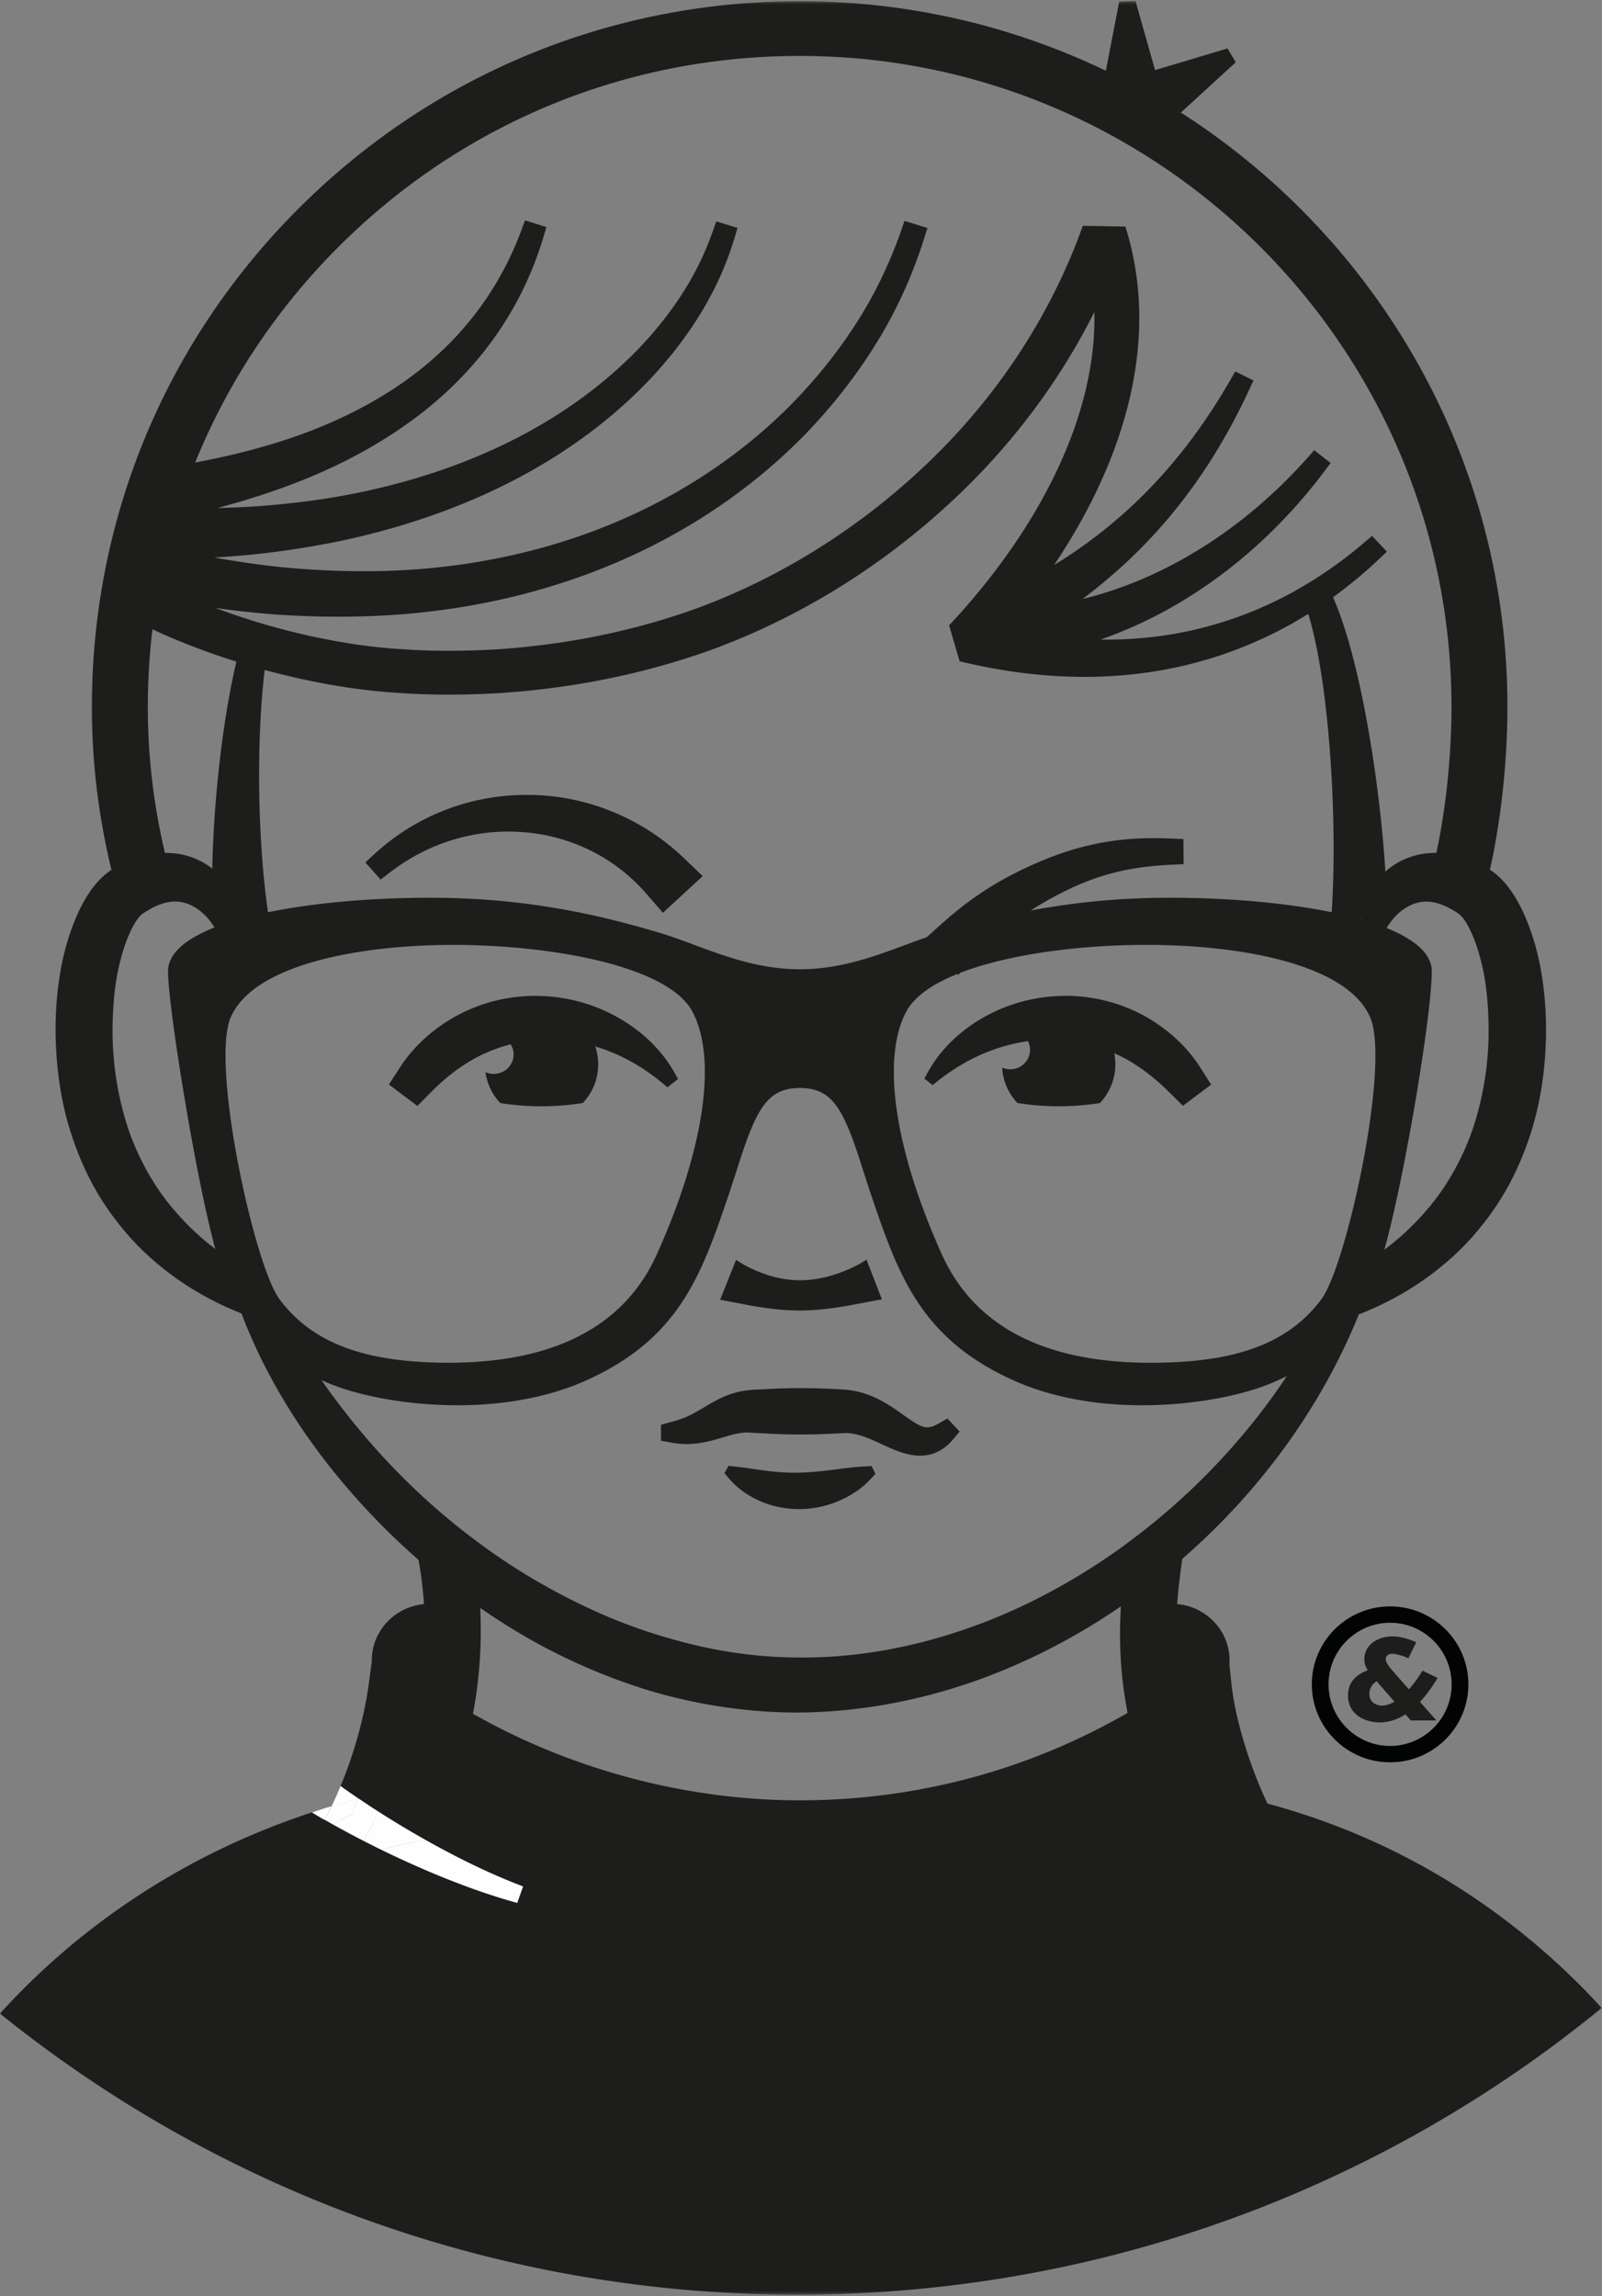 <svg width="499" height="715" xmlns="http://www.w3.org/2000/svg" xmlns:xlink="http://www.w3.org/1999/xlink"><rect width="100%" height="100%" fill="#808080" stroke="none"/><defs><path id="a" d="M0 .444h498.912v714.243H.001z"/></defs><g style="mix-blend-mode:multiply" fill="none" fill-rule="evenodd"><path d="M432.995 543.684c-10.573 0-19.172-8.606-19.172-19.18 0-10.578 8.599-19.184 19.172-19.184 10.574 0 19.173 8.606 19.17 19.183 0 10.575-8.598 19.181-19.17 19.181m0-43.46c-13.447 0-24.387 10.892-24.387 24.28 0 13.384 10.94 24.276 24.387 24.276 13.445 0 24.385-10.892 24.385-24.277 0-13.387-10.94-24.278-24.385-24.278" fill="#020303"/><g transform="translate(0 -.131)"><mask id="b" fill="#fff"><use xlink:href="#a"/></mask><path d="M112.926 446.543a235.508 235.508 0 01-12.82-16.672c.386.176.75.352 1.145.525 10.292 4.531 26.097 7.332 41.287 7.332 14.83 0 28.606-2.641 39.801-7.628 29.179-13.029 36.101-32.797 44.6-57.806 1.233-3.71 2.306-7.064 3.274-10.066 5.526-17.153 9.048-23.291 18.9-23.291h.088c9.85 0 13.37 6.138 18.898 23.29.967 3.003 2.04 6.357 3.273 10.067 8.5 25.01 15.422 44.777 44.6 57.806 11.196 4.987 24.969 7.628 39.804 7.628 15.188 0 30.993-2.8 41.285-7.332 1.31-.576 2.55-1.156 3.748-1.741a196.107 196.107 0 01-13.95 18.57c-10.451 12.402-22.394 23.554-35.427 33.2l-.033-.005-.005.032c-1.187.879-2.37 1.762-3.576 2.614-14.48 10.167-30.235 18.556-46.885 24.292-16.606 5.782-34.076 9.004-51.494 8.914-8.681.014-17.372-.8-25.94-2.392a150.514 150.514 0 01-12.75-2.942c-4.21-1.156-8.395-2.435-12.517-3.913-8.256-2.928-16.278-6.557-24.05-10.676-7.785-4.099-15.289-8.762-22.464-13.899a204.78 204.78 0 01-5.02-3.707.233.233 0 01-.01-.044l-.035.01c-12.38-9.426-23.706-20.26-33.727-32.166M63.59 386.27a78.214 78.214 0 01-7.965-7.756 73.152 73.152 0 01-6.747-8.661c-4.006-6.095-7.197-12.694-9.408-19.674a97.449 97.449 0 01-4.136-21.667c-.28-3.7-.343-7.43-.21-11.146.134-3.71.402-7.43.936-11.028a68.515 68.515 0 012.377-10.443c1.045-3.34 2.414-6.587 3.942-8.9.733-1.136 1.554-1.961 1.878-2.225-.017-.01.236-.162.378-.257l.49-.314c.326-.227.653-.421.979-.595.65-.404 1.286-.728 1.927-1.057 2.571-1.2 4.896-1.813 7.197-1.656 1.154.081 2.353.327 3.573.82 1.218.501 2.455 1.227 3.633 2.162a19.206 19.206 0 014.363 5.077c-8.944 3.54-14.46 8.085-14.46 13.641 0 10.767 8.448 63.517 14.725 86.468a85.851 85.851 0 01-3.472-2.79m41.99-309.403c38.34-38.254 89.304-59.32 143.503-59.32 111.954.003 203.032 90.953 203.032 202.745 0 15.04-1.708 31.47-4.7 45.418-2.426-.02-4.906.283-7.26 1.009a23.164 23.164 0 00-7.68 4.015c-.332.268-.632.555-.944.835a404.503 404.503 0 00-.838-10.766 423.204 423.204 0 00-3.136-25.364c-1.303-8.419-2.84-16.803-4.781-25.15-1.93-8.114-4.118-16.195-7.54-24.198a141.95 141.95 0 0014.244-11.789l2.524-2.382-4.626-4.924-2.644 2.253c-8.32 7.089-17.456 13.183-27.218 17.948a118.692 118.692 0 01-30.77 10.133c-7.906 1.45-15.942 2.079-23.976 1.965.088-.03.173-.055.255-.085 9.49-3.317 18.487-7.709 26.864-12.91 16.76-10.43 31.049-23.997 42.564-39.309l2.022-2.682-5.104-3.983-2.24 2.512c-12.247 13.752-26.856 25.4-43.036 33.705-8.084 4.147-16.555 7.439-25.232 9.698-.55.144-1.104.271-1.655.405 7.903-5.953 15.294-12.526 21.94-19.738 12.543-13.526 22.397-29.069 29.91-45.34l1.368-2.965-5.671-2.806-1.627 2.836c-8.677 15.1-19.357 28.948-32.095 40.469a151.652 151.652 0 01-20.421 15.566c-.745.472-1.509.911-2.259 1.369l.218-.315c6.735-10.086 12.612-20.804 17.155-32.165 4.534-11.347 7.731-23.377 8.774-35.772 1.071-12.369-.149-25.104-3.964-37.105l-13.257-.234c-9.673 27.163-25.88 52.006-46.746 72.37-20.82 20.359-46.092 36.674-73.551 46.775-13.795 4.963-28.197 8.534-42.813 10.678-7.31 1.057-14.67 1.839-22.05 2.214-7.381.349-14.774.414-22.148.094-1.842-.083-3.682-.228-5.524-.335-1.85-.095-3.67-.266-5.482-.453-1.819-.153-3.635-.391-5.451-.63-1.819-.21-3.628-.508-5.442-.795-7.246-1.168-14.454-2.748-21.568-4.674a222.121 222.121 0 01-19.44-6.245c6.305.879 12.638 1.586 19.005 2.058 12.011.805 24.084.912 36.124.132 24.066-1.577 47.975-6.964 70.108-16.458 22.12-9.483 42.387-23.141 58.953-40.264 8.254-8.578 15.595-17.99 21.81-28.069 6.22-10.075 11.134-20.918 14.698-32.17l1.123-3.548-7.125-2.209-1.24 3.513c-3.698 10.503-8.655 20.601-14.835 29.946-6.175 9.344-13.385 18.02-21.424 25.874-16.133 15.675-35.585 27.914-56.592 36.176-21.032 8.266-43.567 12.642-66.235 13.443-11.342.388-22.71-.056-34.022-1.152-6.932-.726-13.83-1.746-20.69-2.977 4.968-.294 9.932-.687 14.884-1.244 8.857-1.032 17.673-2.445 26.398-4.323 17.412-3.867 34.466-9.594 50.382-17.645 15.895-8.035 30.645-18.427 42.987-31.18 3.113-3.16 5.986-6.541 8.767-9.983 2.694-3.515 5.316-7.087 7.61-10.87 4.704-7.494 8.424-15.596 10.98-24.066l1.006-3.333-6.636-2.017-1.159 3.289a92.202 92.202 0 01-11.153 21.792c-2.282 3.419-4.879 6.634-7.52 9.793-2.739 3.09-5.549 6.12-8.585 8.942-12.035 11.384-26.239 20.499-41.453 27.375-15.227 6.89-31.46 11.572-47.991 14.507-8.284 1.41-16.647 2.382-25.04 2.997-4.157.287-8.322.46-12.494.546 8.308-2.197 16.52-4.776 24.558-7.894 11.666-4.503 22.937-10.237 33.253-17.402 10.332-7.122 19.626-15.816 27.074-25.824 7.473-9.987 13.066-21.23 16.592-32.952l1.02-3.393-6.663-2.1-1.234 3.324c-4.002 10.753-9.815 20.74-17.198 29.415-7.36 8.7-16.266 16.054-26.104 21.97-9.817 5.956-20.48 10.594-31.555 14.1-8.696 2.773-17.62 4.903-26.646 6.594 10.091-24.889 25.18-47.738 44.777-67.291m357.819 251.639a97.035 97.035 0 01-4.153 21.644c-2.213 6.969-5.406 13.556-9.412 19.634a72.77 72.77 0 01-6.743 8.641 78.19 78.19 0 01-7.958 7.735 84.975 84.975 0 01-3.916 3.124c6.281-22.389 14.762-73.198 14.762-86.692 0-5.468-5.357-9.957-14.06-13.47a19.116 19.116 0 014.468-5.241 15.159 15.159 0 013.635-2.158c1.22-.49 2.417-.733 3.57-.81 2.297-.155 4.615.458 7.18 1.66.64.332 1.275.655 1.923 1.058.327.178.65.372.977.594l.49.32c.14.092.394.245.376.254.316.261 1.132 1.085 1.865 2.218 1.521 2.31 2.886 5.558 3.929 8.893a67.872 67.872 0 012.365 10.438c.532 3.594.792 7.314.927 11.021.13 3.715.056 7.44-.225 11.137M282.35 315.04c2.547-4.714 8.272-8.572 15.885-11.627l.289.282.603-.643c15.308-5.905 37.817-8.687 57.82-8.687h.35c29.086 0 62.588 5.99 69.567 22.75 6.15 14.832-7.398 76.978-15.24 87.555-10.193 13.697-26.535 19.819-52.989 19.819l-.198-.002-.15.002c-32.969 0-54.82-11.361-64.919-33.75-14.788-32.843-18.898-61.146-11.018-75.699m141.614-28.613c-.154-.044-.303-.09-.459-.134l.469.016a1.61 1.61 0 00-.01.118m-218.988 4.036c-15.452-4.533-38.825-10.778-70.933-10.778-17.905 0-35.983 1.513-50.572 4.52-.925-6.449-1.563-13.04-2.005-19.665a350.682 350.682 0 01-.752-21.3c-.034-7.118.134-14.245.562-21.34.268-4.402.653-8.792 1.166-13.15.112.03.22.065.334.095 7.565 2.047 15.242 3.733 23.025 4.99 1.948.305 3.892.626 5.858.855 1.958.255 3.916.511 5.893.678 1.975.203 3.945.386 5.9.488 1.959.118 3.917.27 5.88.356 7.844.342 15.698.275 23.53-.1 7.834-.397 15.638-1.223 23.392-2.345 15.512-2.28 30.796-6.057 45.594-11.381 29.592-10.908 56.304-28.195 78.565-49.93 16.422-16.023 30.193-34.734 40.46-55.148a87.82 87.82 0 01-.282 9.36c-.913 10.836-3.737 21.594-7.866 31.92-4.131 10.335-9.554 20.257-15.835 29.661-6.296 9.402-13.454 18.3-21.263 26.61l3.284 11.202c11.404 2.75 23.12 4.477 34.916 4.792 11.794.324 23.654-.789 35.12-3.495a128.204 128.204 0 0032.685-12.61c1.991-1.1 3.94-2.264 5.865-3.462 2.03 6.689 3.342 13.84 4.401 20.983 1.178 8.12 1.977 16.338 2.545 24.567.556 8.232.89 16.487.948 24.716.055 7.605-.101 15.203-.591 22.65-14.592-3.007-32.662-4.517-50.531-4.517-16.76 0-31.116 1.707-43.231 3.978a105.022 105.022 0 019.987-5.685c5.146-2.611 10.49-4.707 16.081-6.113 5.586-1.44 11.352-2.14 17.37-2.435l4.191-.204-.052-7.815-4.188-.174c-6.3-.261-12.891-.08-19.376.986-6.487 1.022-12.872 2.872-18.922 5.294-5.964 2.382-11.838 5.243-17.434 8.687-5.595 3.432-10.848 7.51-15.623 11.807l-4.384 3.946c-11.513 3.974-24.21 9.997-39.454 9.997h-.156c-17.321 0-31.355-7.779-44.102-11.49M87.04 404.67c-7.847-10.577-21.391-72.723-15.242-87.555 6.967-16.725 40.346-22.727 69.39-22.75 30.51.023 66.77 6.51 74.426 20.675 7.88 14.553 3.77 42.856-11.02 75.7-10.078 22.342-31.861 33.7-64.717 33.747-26.367-.023-42.668-6.146-52.837-19.817M51.367 265.734c-3.568-15.24-5.319-30.124-5.319-45.444 0-8.149.488-16.22 1.429-24.191 8.523 3.957 17.252 7.263 26.151 10.052a237.954 237.954 0 00-2.894 14.594c-1.214 7.277-2.157 14.576-2.893 21.904A362.265 362.265 0 0066.3 264.72a346.34 346.34 0 00-.172 5.879 23.17 23.17 0 00-7.476-3.863c-2.36-.728-4.85-1.029-7.284-1.003m98.206 235.1c5.248 3.626 10.654 7.049 16.243 10.192a188.455 188.455 0 0026.286 12.12c4.55 1.681 9.169 3.212 13.872 4.494a168.824 168.824 0 0014.28 3.222c9.623 1.732 19.442 2.618 29.27 2.54 19.622-.246 39.02-4.132 57.123-10.864 15.11-5.655 29.37-13.182 42.495-22.188-.588 9.566-.35 20.617 2.084 33.172-31.011 17.876-65.875 27.225-102.148 27.225-35.436 0-71.338-9.654-101.751-26.955a140.164 140.164 0 002.246-32.959m328.345 104.41c-24.544-20.666-52.433-35.222-83.125-43.48-5.693-12.026-10.082-26.514-11.24-37.502l-.618-5.831c.03-.421.064-.837.064-1.263 0-1.69-.256-3.321-.712-4.869l-.019-.178-.024.016c-2.06-6.772-8.168-11.835-15.587-12.5.376-5.08.996-9.761 1.604-14.075 24.049-20.906 43.207-47.03 54.991-76.12 7.488-2.94 14.739-6.767 21.386-11.59a94.236 94.236 0 0010.22-8.61c3.19-3.135 6.096-6.558 8.768-10.147 2.663-3.597 5.059-7.392 7.102-11.352a95.56 95.56 0 005.236-12.235c2.947-8.348 4.583-17.028 5.25-25.694.667-8.69.428-17.336-.983-26.06a78.815 78.815 0 00-3.214-13.082c-1.5-4.31-3.26-8.608-6.282-13.035-1.563-2.195-3.438-4.522-6.51-6.571l-.142-.09c3.47-15.437 5.456-33.887 5.456-50.683 0-77.635-40.585-145.997-101.716-185.109l14.604-13.38 2.483-2.276-2.55-4.309-3.254.974-19.326 5.773-5.18-18.313-.905-3.208-5.087.205-.629 3.27-3.524 18.24C315.577 8.287 283.225.506 249.082.506h-.002C190.165.506 134.776 23.39 93.134 64.94c-41.601 41.505-64.51 96.677-64.51 155.35 0 17.095 1.986 33.667 6.078 50.663l.02.064c-.04.026-.072.047-.115.077-3.065 2.047-4.938 4.371-6.499 6.561-3.018 4.427-4.775 8.722-6.27 13.031a78.96 78.96 0 00-3.201 13.077c-1.405 8.718-1.637 17.361-.963 26.044.674 8.661 2.318 17.333 5.27 25.67a95.153 95.153 0 005.24 12.217c2.043 3.953 4.439 7.744 7.102 11.331 2.67 3.583 5.576 7 8.766 10.126a93.659 93.659 0 0010.21 8.588c6.522 4.723 13.622 8.488 20.958 11.398 6.283 16.558 15.377 32.098 26.312 46.214a220.502 220.502 0 0028.836 30.53 121.75 121.75 0 011.695 13.76c-9.121.865-16.251 8.38-16.251 17.525 0 .088.011.17.014.259l-.923 6.834c-1.43 10.589-4.54 21.793-8.818 32.053a301.15 301.15 0 005.328 3.7l.321.215c2.003 1.353 4.02 2.69 6.062 4a295.035 295.035 0 0014.724 8.847 295.452 295.452 0 008.4 4.549c6.298 3.26 12.723 6.293 19.3 8.895l2.699 1.064-1.817 5.114-2.786-.812c-7.066-2.065-13.957-4.573-20.738-7.323a300.944 300.944 0 01-18.91-8.483c-.364-.178-.728-.35-1.09-.53a302.32 302.32 0 01-4.254-2.146 313.128 313.128 0 01-9.687-5.188c-.837-.472-1.672-.953-2.507-1.43-.97-.555-1.942-1.103-2.906-1.672-.343-.203-.686-.416-1.03-.622-44.82 14.685-75.466 39.534-94.246 59.465A196.976 196.976 0 000 627.15a406.318 406.318 0 0013.764 10.616C79.396 686.1 160.532 714.69 248.368 714.69c88.865 0 170.883-29.251 236.916-78.623 1.514-1.128 3.004-2.287 4.5-3.439a399.008 399.008 0 009.13-7.23 224.443 224.443 0 00-20.996-20.155" fill="#1D1D1B" mask="url(#b)"/></g><path d="M268.924 456.667c-3.827.208-7.249.765-10.536 1.152-3.28.404-6.369.684-9.42.765-3.055.079-6.09-.1-9.298-.476-3.219-.352-6.565-.965-10.34-1.381l-2.388-.264-1.294 2.274 1.525 1.78c2.592 3.028 5.934 5.325 9.706 6.97a30.275 30.275 0 0012.248 2.444c4.229-.028 8.374-.95 12.082-2.519 3.711-1.584 7.048-3.733 9.768-6.624l1.705-1.81-1.22-2.45-2.538.139zm-19.335-48.577c4.354-.037 8.606-.532 12.763-1.216 4.17-.657 8.23-1.566 12.348-2.246l-4.787-12.351c-3.186 2.026-6.556 3.525-9.987 4.64-3.436 1.087-6.963 1.72-10.422 1.748-3.465.04-6.965-.543-10.368-1.626-3.399-1.096-6.721-2.634-9.86-4.723l-4.973 12.455c4.134.692 8.227 1.615 12.435 2.262 4.2.666 8.5 1.092 12.85 1.057m180.945 123.034c-1.553 0-4.001-.815-4.001-3.643 0-1.862 1.048-3.144 2.254-3.955l5.555 6.358c-1.514.893-2.798 1.24-3.808 1.24zm12.551-10.894c-1.438 2.403-2.876 4.302-4.235 5.817l-4.818-5.468c-1.32-1.51-2.37-2.829-2.37-3.955 0-.854.62-1.628 2.02-1.628 1.36 0 3.77.774 5.011 1.397l2.45-5c-1.71-.739-4.547-1.823-7.458-1.823-4.624 0-8.706 2.713-8.706 7.054 0 1.358.388 2.405 1.05 3.49-3.616 1.397-6.14 3.685-6.141 7.832 0 6.205 5.593 8.412 9.828 8.412 2.448 0 5.402-.738 8.046-2.52l1.67 1.9h8.002l-5.127-5.778c1.826-1.938 3.651-4.378 5.48-7.443l-4.702-2.287zM190.412 252.61a70.299 70.299 0 00-26.232-5.084c-8.882-.023-17.713 1.64-25.832 4.834a69.559 69.559 0 00-21.776 13.646l-2.76 2.551 4.754 5.35 2.982-2.301c6.019-4.642 12.865-8.14 20.057-10.249a59.423 59.423 0 0122.065-2.17 56.86 56.86 0 0120.858 5.963 55.587 55.587 0 0116.683 13.017l5.283 6.074 12.383-11.421-5.818-5.577a71.147 71.147 0 00-22.647-14.633m-39.025 75.258a48.584 48.584 0 017.667-2.676c.578.922.928 1.998.928 3.159 0 3.347-2.775 6.06-6.197 6.06-.92 0-1.79-.21-2.575-.562a17.54 17.54 0 004.621 9.642c4.19.657 8.48 1.006 12.856 1.002a82.317 82.317 0 0012.853-1.023c2.963-3.152 4.792-7.385 4.79-12.05-.003-1.94-.33-3.8-.911-5.544a55.52 55.52 0 012.466.787c6.376 2.239 12.45 5.69 18.007 10.25l2.024 1.661 3.288-2.602-1.282-2.246c-3.936-6.9-10.068-12.705-17.302-16.794-7.223-4.138-15.654-6.534-24.267-6.793-8.6-.289-17.422 1.652-25.082 5.632-7.688 3.925-14.263 9.78-18.78 16.757l-3.353 5.181 8.875 6.675 4.37-4.413c4.056-4.094 8.5-7.612 13.36-10.3a48.99 48.99 0 012.216-1.156c.47-.226.95-.435 1.428-.647zm159.087-1.356a56.23 56.23 0 012.606-.803 53.387 53.387 0 017.1-1.494c.416.817.676 1.726.676 2.704 0 3.347-2.774 6.06-6.196 6.06a6.277 6.277 0 01-2.5-.523 17.497 17.497 0 004.744 11.014 82.288 82.288 0 0012.851 1.018 82.375 82.375 0 0012.856-1.006c2.968-3.15 4.8-7.38 4.803-12.046 0-1.187-.12-2.345-.343-3.467.454.206.91.407 1.362.627 5.743 2.77 10.898 6.714 15.616 11.375l4.425 4.371 8.776-6.603-3.308-5.209c-4.46-7.027-11.052-12.883-18.735-16.838-7.691-3.955-16.522-5.893-25.128-5.553-8.618.294-17.018 2.77-24.19 6.943-7.162 4.18-13.209 10.027-16.969 16.968l-.986 1.818 2.552 2.019 1.646-1.298c5.143-4.054 10.63-7.205 16.36-9.365.658-.247 1.317-.49 1.982-.712m-94.796 123.104c2.185-.157 4.34-.587 6.333-1.108 1.987-.534 3.827-1.103 5.442-1.572 1.623-.451 3.04-.713 4.3-.82 1.35-.099 2.13.056 4.283.137l5.56.283a185.5 185.5 0 0011.112.131c1.852-.027 3.706-.106 5.555-.173l4.998-.245c2.374-.03 5.027.677 8.109 1.993 1.53.667 3.145 1.425 4.95 2.237 1.79.81 3.753 1.672 6.146 2.269 1.202.282 2.481.544 3.895.539 1.393.005 2.855-.164 4.205-.61 2.724-.896 4.718-2.591 6.137-4.275l2.207-2.618-3.799-4.064-3.046 1.72c-1.32.746-2.549 1.09-3.452 1.035-.901-.058-1.698-.375-2.845-.972-1.117-.61-2.427-1.51-3.848-2.51-1.414-1.008-2.966-2.148-4.695-3.223-1.724-1.083-3.623-2.186-5.787-3.056-2.152-.872-4.545-1.552-7.054-1.866-.624-.09-1.26-.118-1.894-.17l-1.455-.075-2.793-.137c-1.861-.067-3.722-.148-5.586-.173-3.722-.072-7.45-.019-11.172.13l-5.58.284c-1.557.027-4.51.291-6.8.953-2.38.624-4.48 1.602-6.274 2.562-1.805.949-3.32 1.936-4.777 2.764-1.448.851-2.822 1.585-4.262 2.23-1.438.617-2.956 1.098-4.583 1.545l-3.314.907v4.963l3.314.606c2.083.38 4.273.532 6.47.38" fill="#1D1D1B"/><path d="M158.317 591.751l2.786.815 1.814-5.117-2.696-1.064c-6.58-2.602-13.003-5.634-19.3-8.895a292.257 292.257 0 01-8.4-4.55l-3.058.602a230.16 230.16 0 00-10.796 2.403 300.944 300.944 0 0018.91 8.484c6.782 2.75 13.674 5.257 20.74 7.322M97.194 564.39c.34.21.677.427 1.018.634.953.578 1.91 1.136 2.867 1.7.726-1.39 1.427-2.81 2.109-4.26a223.977 223.977 0 00-5.994 1.927" fill="#FEFEFE"/><path d="M132.52 572.941a297.443 297.443 0 01-10.091-5.935 329.11 329.11 0 01-4.635-2.912 128.464 128.464 0 01-4.47 9.175c1.414.724 2.83 1.446 4.254 2.147.362.178.726.351 1.09.53 3.52-.87 7.112-1.68 10.794-2.404l3.058-.601zm-21.224-12.705l.118-.33a273.955 273.955 0 01-5.328-3.726 124.728 124.728 0 01-2.822 6.33 239.761 239.761 0 018.032-2.274" fill="#FEFEFE"/><path d="M111.413 559.879l-.118.334c.146-.04.292-.075.438-.113a15.435 15.435 0 00-.32-.221m-1.849 5.145l1.73-4.817a239.404 239.404 0 00-8.028 2.257 114.805 114.805 0 01-2.136 4.189c.835.476 1.67.957 2.507 1.427l5.927-3.056z" fill="#FEFEFE"/><path d="M111.735 560.096c-.147.04-.294.072-.44.11l-1.731 4.819-5.927 3.055a303.505 303.505 0 009.687 5.188 128.95 128.95 0 004.472-9.173 305.6 305.6 0 01-6.061-4" fill="#FEFEFE"/></g></svg>